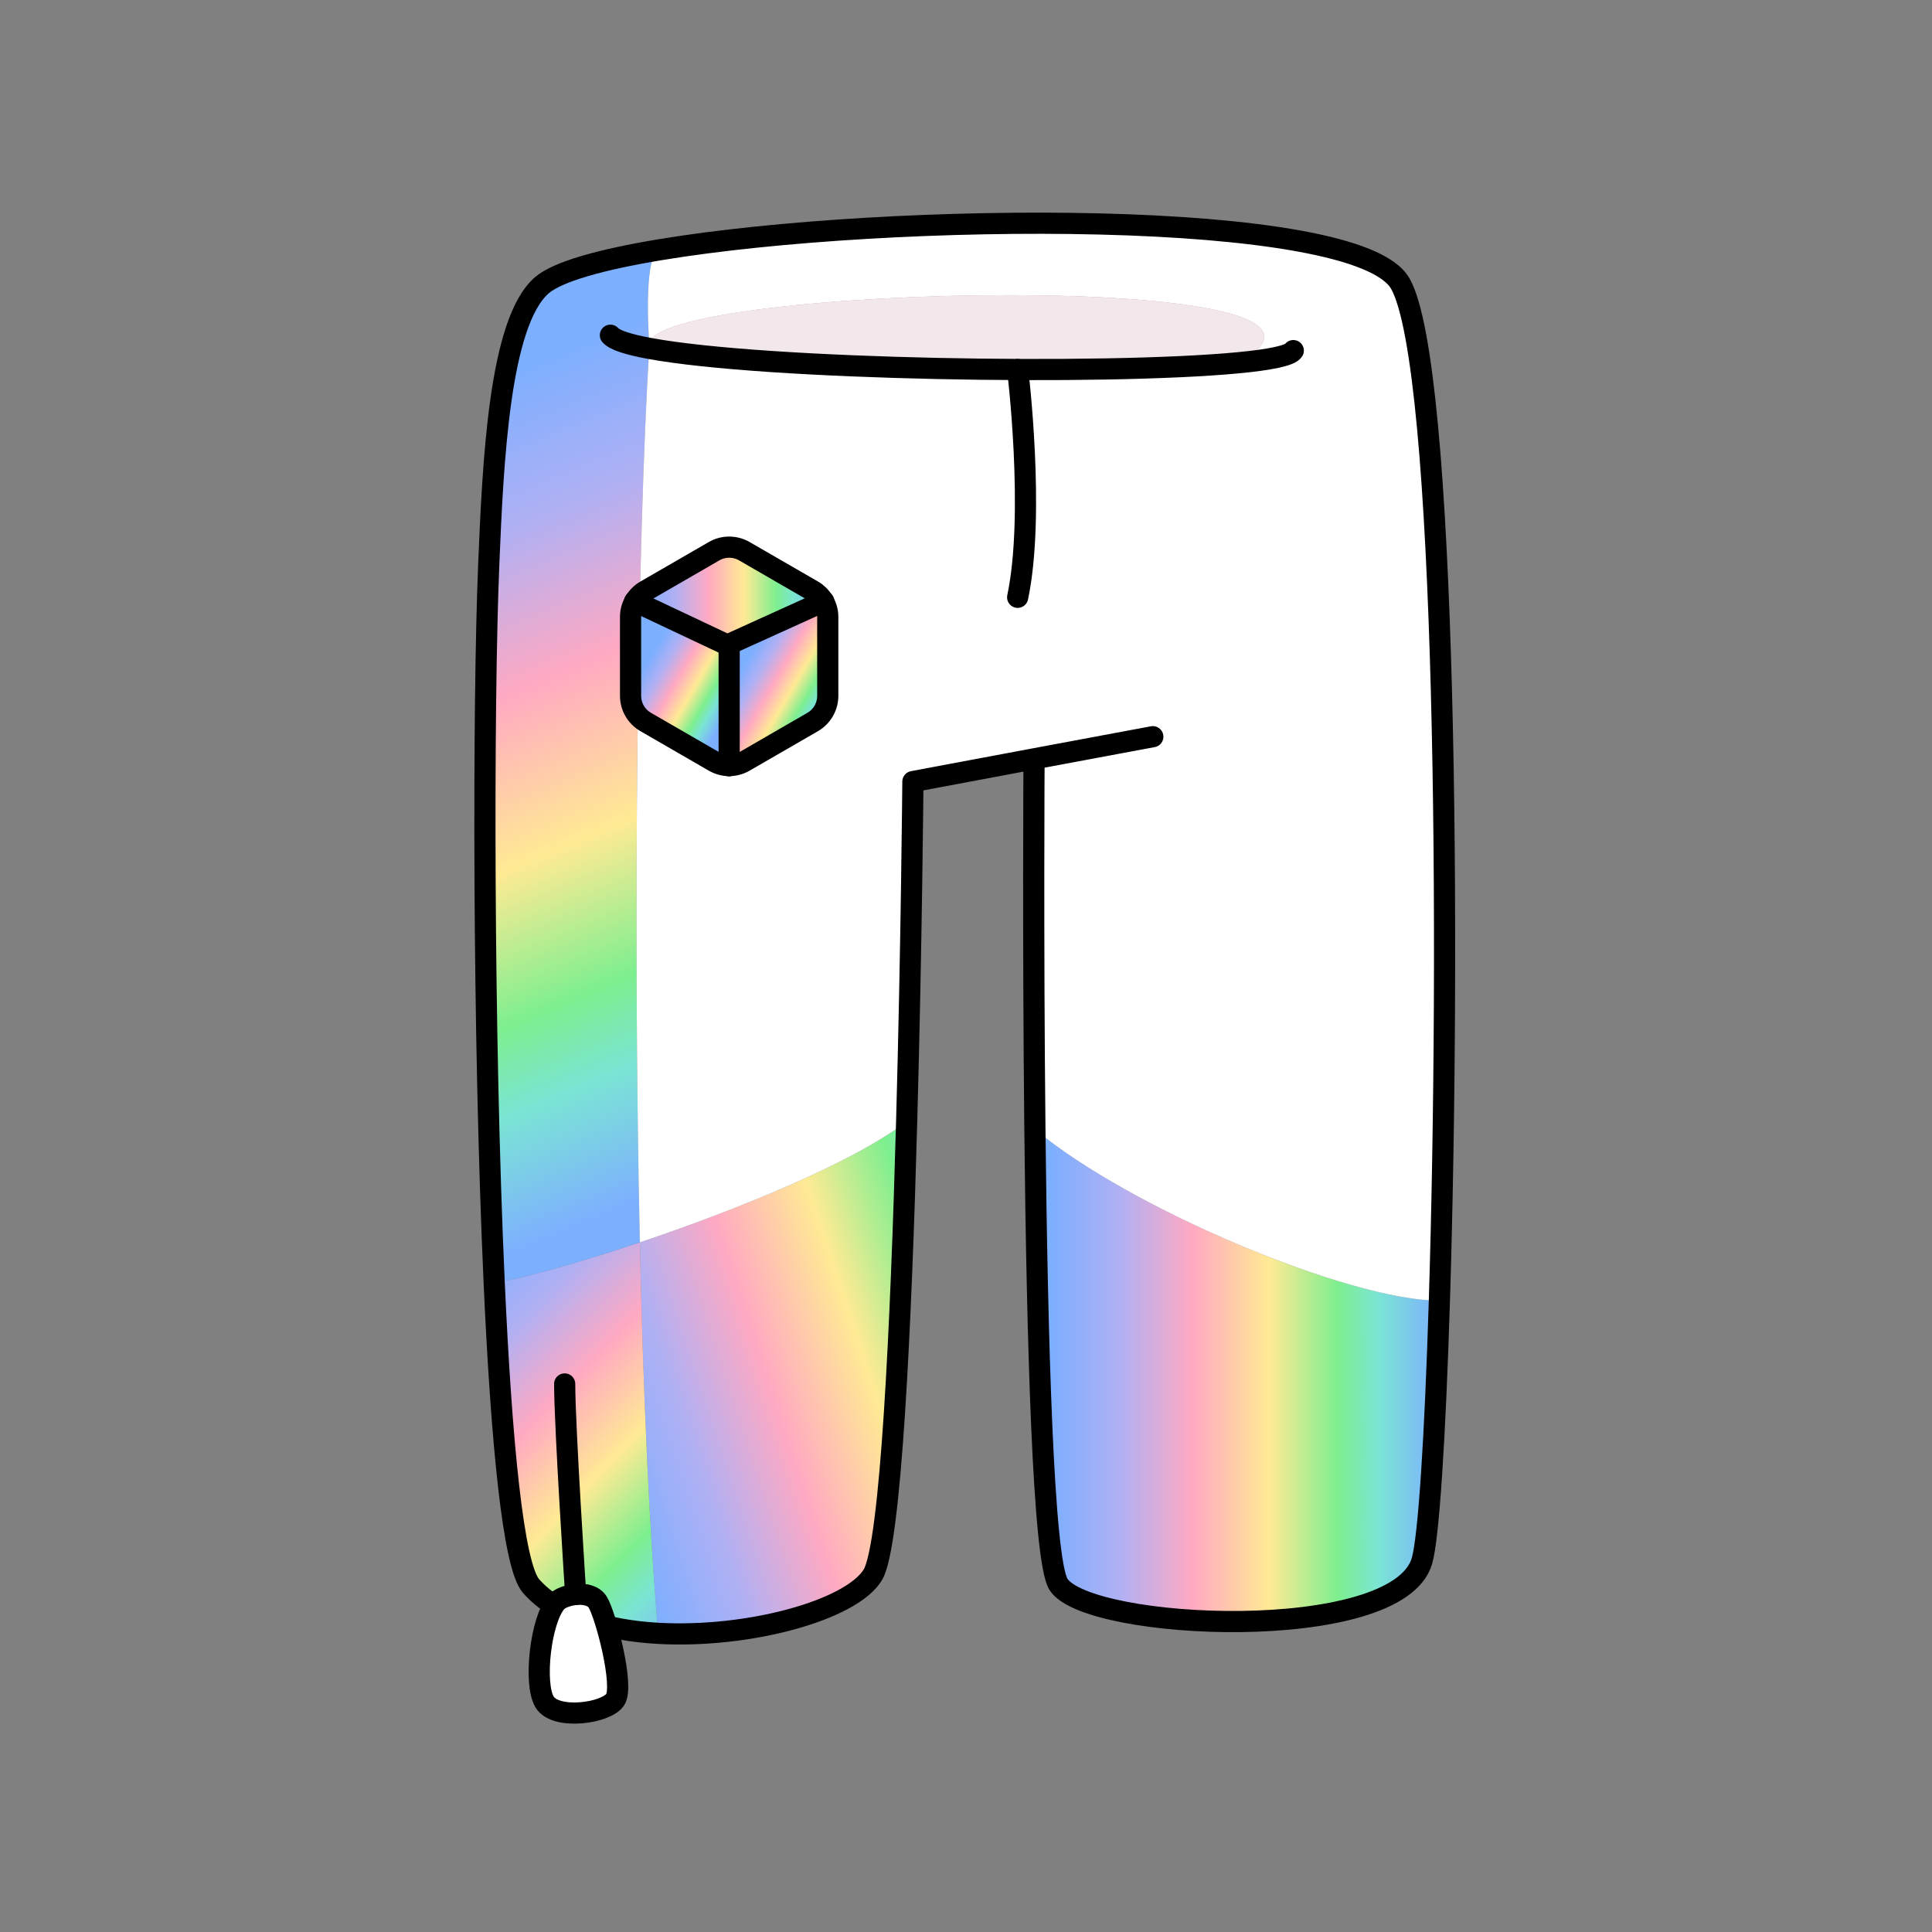 <svg width="251" height="251" viewBox="0 0 251 251" fill="none" xmlns="http://www.w3.org/2000/svg">
<rect x="0" y="0" width="251" height="251" fill="#808080" stroke="none"/>
<path d="M134.451 146.709C146.831 157.069 175.381 168.989 187.001 168.979C186.451 186.649 185.621 199.779 184.731 202.809C181.541 213.679 141.341 211.869 137.511 205.829C135.511 202.689 134.741 173.739 134.451 146.709Z" fill="url(#paint0_linear_3722_2573)"/>
<path d="M84.351 44.719C84.601 36.959 183.561 34.679 160.861 47.13C143.461 48.789 99.511 48.07 84.351 45.26C84.361 45.16 84.361 45.059 84.371 44.959C84.351 44.88 84.341 44.8 84.351 44.719Z" fill="#FFAC99"/>
<path d="M117.791 145.699C117.071 171.909 115.751 200.769 113.381 204.619C110.551 209.209 97.261 212.849 85.521 212.199C84.341 198.909 83.561 180.929 83.131 161.399C95.601 157.219 110.631 151.159 117.791 145.699Z" fill="url(#paint1_linear_3722_2573)"/>
<path d="M85.521 212.189C78.701 211.809 72.411 209.979 68.981 206.039C66.661 203.369 65.131 187.139 64.201 166.589C66.771 166.379 74.311 164.359 83.131 161.399C83.561 180.929 84.341 198.909 85.521 212.189Z" fill="url(#paint2_linear_3722_2573)"/>
<path d="M84.351 45.26C82.831 69.79 82.191 119.189 83.131 161.399C74.311 164.359 66.771 166.379 64.201 166.589C62.741 134.349 62.751 91.469 63.491 73.469C64.051 59.98 64.861 41.88 70.381 37.069C72.421 35.3 78.051 33.719 85.771 32.44C83.611 32.779 84.231 42.999 84.351 44.719C84.341 44.8 84.351 44.88 84.371 44.959C84.371 45.059 84.371 45.16 84.351 45.26Z" fill="url(#paint3_linear_3722_2573)"/>
<path d="M134.341 98.59L118.601 101.54C118.601 101.54 118.431 122.59 117.791 145.7C110.631 151.16 95.601 157.22 83.131 161.4C82.191 119.19 82.831 69.79 84.351 45.26C99.511 48.07 143.461 48.79 160.861 47.13C183.561 34.68 84.601 36.96 84.351 44.72C84.231 43 83.611 32.78 85.771 32.44C115.521 27.51 176.321 26.99 181.921 36.84C187.981 47.49 188.421 123.37 187.001 168.98C175.381 168.99 146.831 157.07 134.451 146.71C134.191 121.84 134.341 98.59 134.341 98.59Z" fill="white"/>
<path d="M84.352 44.719C84.602 36.959 183.562 34.679 160.862 47.13C143.462 48.789 99.512 48.07 84.352 45.26C84.362 45.16 84.362 45.059 84.372 44.959C84.352 44.88 84.342 44.8 84.352 44.719Z" fill="#F2E7EA"/>
<path d="M134.341 98.59C134.341 98.59 134.191 121.84 134.451 146.71C134.741 173.74 135.511 202.69 137.511 205.83C141.341 211.87 181.541 213.68 184.731 202.81C185.621 199.78 186.451 186.65 187.001 168.98C188.421 123.37 187.981 47.49 181.921 36.84C176.321 26.99 115.521 27.51 85.771 32.44C78.051 33.72 72.421 35.3 70.381 37.07C64.861 41.88 64.051 59.98 63.491 73.47C62.751 91.47 62.741 134.35 64.201 166.59C65.131 187.14 66.661 203.37 68.981 206.04C72.411 209.98 78.701 211.81 85.521 212.2C97.261 212.85 110.551 209.21 113.381 204.62C115.751 200.77 117.071 171.91 117.791 145.7C118.431 122.59 118.601 101.54 118.601 101.54L134.341 98.59ZM134.341 98.59L149.771 95.71" stroke="black" stroke-width="2.75" stroke-linecap="round" stroke-linejoin="round"/>
<path d="M168.021 45.55C167.601 46.21 164.971 46.74 160.861 47.13C143.461 48.79 99.511 48.07 84.351 45.26C81.641 44.76 79.851 44.19 79.301 43.55" stroke="black" stroke-width="2.75" stroke-linecap="round" stroke-linejoin="round"/>
<path d="M132.211 48.01C132.211 48.01 134.501 66.74 132.211 77.6" stroke="black" stroke-width="2.75" stroke-linecap="round" stroke-linejoin="round"/>
<path d="M72.281 208.13C73.131 207.16 76.631 206.44 77.671 208.17C78.711 209.91 81.111 219.04 79.921 220.82C78.731 222.6 72.191 223.49 70.751 221.12C69.311 218.74 70.231 210.47 72.281 208.13Z" fill="white" stroke="black" stroke-width="2.75" stroke-linecap="round" stroke-linejoin="round"/>
<path d="M73.361 179.8C73.361 185.32 74.791 207.15 74.791 207.15" stroke="black" stroke-width="2.75" stroke-linecap="round" stroke-linejoin="round"/>
<path d="M107.541 80.15V90.4C107.541 91.8 106.791 93.1 105.581 93.8L96.701 98.93C96.091 99.28 95.411 99.46 94.731 99.46V83.8L94.691 83.71L106.981 78.14C107.341 78.74 107.541 79.43 107.541 80.15Z" fill="url(#paint4_linear_3722_2573)"/>
<path d="M106.981 78.14L94.691 83.71L94.492 83.8L82.481 78.13C82.821 77.56 83.301 77.08 83.891 76.74L92.772 71.61C93.981 70.91 95.481 70.91 96.701 71.61L105.581 76.74C106.171 77.08 106.651 77.57 106.981 78.14Z" fill="url(#paint5_linear_3722_2573)"/>
<path d="M94.731 83.8V99.46C94.051 99.46 93.371 99.28 92.771 98.93L83.891 93.8C82.671 93.1 81.921 91.8 81.921 90.4V80.15C81.921 79.42 82.121 78.73 82.481 78.13L94.491 83.8L94.691 83.71L94.731 83.8Z" fill="url(#paint6_linear_3722_2573)"/>
<path d="M106.981 78.14C106.651 77.57 106.171 77.08 105.581 76.74L96.701 71.61C95.481 70.91 93.981 70.91 92.771 71.61L83.891 76.74C83.301 77.08 82.821 77.56 82.481 78.13C82.121 78.73 81.921 79.42 81.921 80.15V90.4C81.921 91.8 82.671 93.1 83.891 93.8L92.771 98.93C93.371 99.28 94.051 99.46 94.731 99.46C95.411 99.46 96.091 99.28 96.701 98.93L105.581 93.8C106.791 93.1 107.541 91.8 107.541 90.4V80.15C107.541 79.43 107.341 78.74 106.981 78.14Z" stroke="black" stroke-width="2.75" stroke-linecap="round" stroke-linejoin="round"/>
<path d="M82.451 78.12L82.481 78.13L94.491 83.8L94.691 83.71L106.981 78.14L107.021 78.12" stroke="black" stroke-width="2.75" stroke-linecap="round" stroke-linejoin="round"/>
<path d="M94.731 99.49V99.46V83.8" stroke="black" stroke-width="2.75" stroke-linecap="round" stroke-linejoin="round"/>
<defs>
<linearGradient id="paint0_linear_3722_2573" x1="134.451" y1="178.689" x2="187.001" y2="178.689" gradientUnits="userSpaceOnUse">
<stop offset="0.04" stop-color="#7DAFFF"/>
<stop offset="0.21" stop-color="#B0B0F4"/>
<stop offset="0.39" stop-color="#FFA9C2"/>
<stop offset="0.58" stop-color="#FFEA94"/>
<stop offset="0.75" stop-color="#7DEF8F"/>
<stop offset="0.85" stop-color="#7BE4D5"/>
<stop offset="1" stop-color="#7DAFFF"/>
</linearGradient>
<linearGradient id="paint1_linear_3722_2573" x1="75.521" y1="189.439" x2="139.321" y2="168.579" gradientUnits="userSpaceOnUse">
<stop offset="0.04" stop-color="#7DAFFF"/>
<stop offset="0.21" stop-color="#B0B0F4"/>
<stop offset="0.39" stop-color="#FFA9C2"/>
<stop offset="0.58" stop-color="#FFEA94"/>
<stop offset="0.75" stop-color="#7DEF8F"/>
<stop offset="0.85" stop-color="#7BE4D5"/>
<stop offset="1" stop-color="#7DAFFF"/>
</linearGradient>
<linearGradient id="paint2_linear_3722_2573" x1="56.911" y1="165.389" x2="98.231" y2="205.029" gradientUnits="userSpaceOnUse">
<stop offset="0.04" stop-color="#7DAFFF"/>
<stop offset="0.21" stop-color="#B0B0F4"/>
<stop offset="0.39" stop-color="#FFA9C2"/>
<stop offset="0.58" stop-color="#FFEA94"/>
<stop offset="0.75" stop-color="#7DEF8F"/>
<stop offset="0.85" stop-color="#7BE4D5"/>
<stop offset="1" stop-color="#7DAFFF"/>
</linearGradient>
<linearGradient id="paint3_linear_3722_2573" x1="53.721" y1="48.9" x2="96.381" y2="150.449" gradientUnits="userSpaceOnUse">
<stop offset="0.04" stop-color="#7DAFFF"/>
<stop offset="0.21" stop-color="#B0B0F4"/>
<stop offset="0.39" stop-color="#FFA9C2"/>
<stop offset="0.58" stop-color="#FFEA94"/>
<stop offset="0.75" stop-color="#7DEF8F"/>
<stop offset="0.85" stop-color="#7BE4D5"/>
<stop offset="1" stop-color="#7DAFFF"/>
</linearGradient>
<linearGradient id="paint4_linear_3722_2573" x1="96.231" y1="86.13" x2="107.361" y2="92.56" gradientUnits="userSpaceOnUse">
<stop offset="0.04" stop-color="#7DAFFF"/>
<stop offset="0.21" stop-color="#B0B0F4"/>
<stop offset="0.39" stop-color="#FFA9C2"/>
<stop offset="0.58" stop-color="#FFEA94"/>
<stop offset="0.75" stop-color="#7DEF8F"/>
<stop offset="0.85" stop-color="#7BE4D5"/>
<stop offset="1" stop-color="#7DAFFF"/>
</linearGradient>
<linearGradient id="paint5_linear_3722_2573" x1="82.481" y1="77.45" x2="106.981" y2="77.45" gradientUnits="userSpaceOnUse">
<stop offset="0.04" stop-color="#7DAFFF"/>
<stop offset="0.21" stop-color="#B0B0F4"/>
<stop offset="0.39" stop-color="#FFA9C2"/>
<stop offset="0.58" stop-color="#FFEA94"/>
<stop offset="0.75" stop-color="#7DEF8F"/>
<stop offset="0.85" stop-color="#7BE4D5"/>
<stop offset="1" stop-color="#7DAFFF"/>
</linearGradient>
<linearGradient id="paint6_linear_3722_2573" x1="83.781" y1="85.58" x2="94.871" y2="91.98" gradientUnits="userSpaceOnUse">
<stop offset="0.04" stop-color="#7DAFFF"/>
<stop offset="0.21" stop-color="#B0B0F4"/>
<stop offset="0.39" stop-color="#FFA9C2"/>
<stop offset="0.58" stop-color="#FFEA94"/>
<stop offset="0.75" stop-color="#7DEF8F"/>
<stop offset="0.85" stop-color="#7BE4D5"/>
<stop offset="1" stop-color="#7DAFFF"/>
</linearGradient>
</defs>
</svg>
